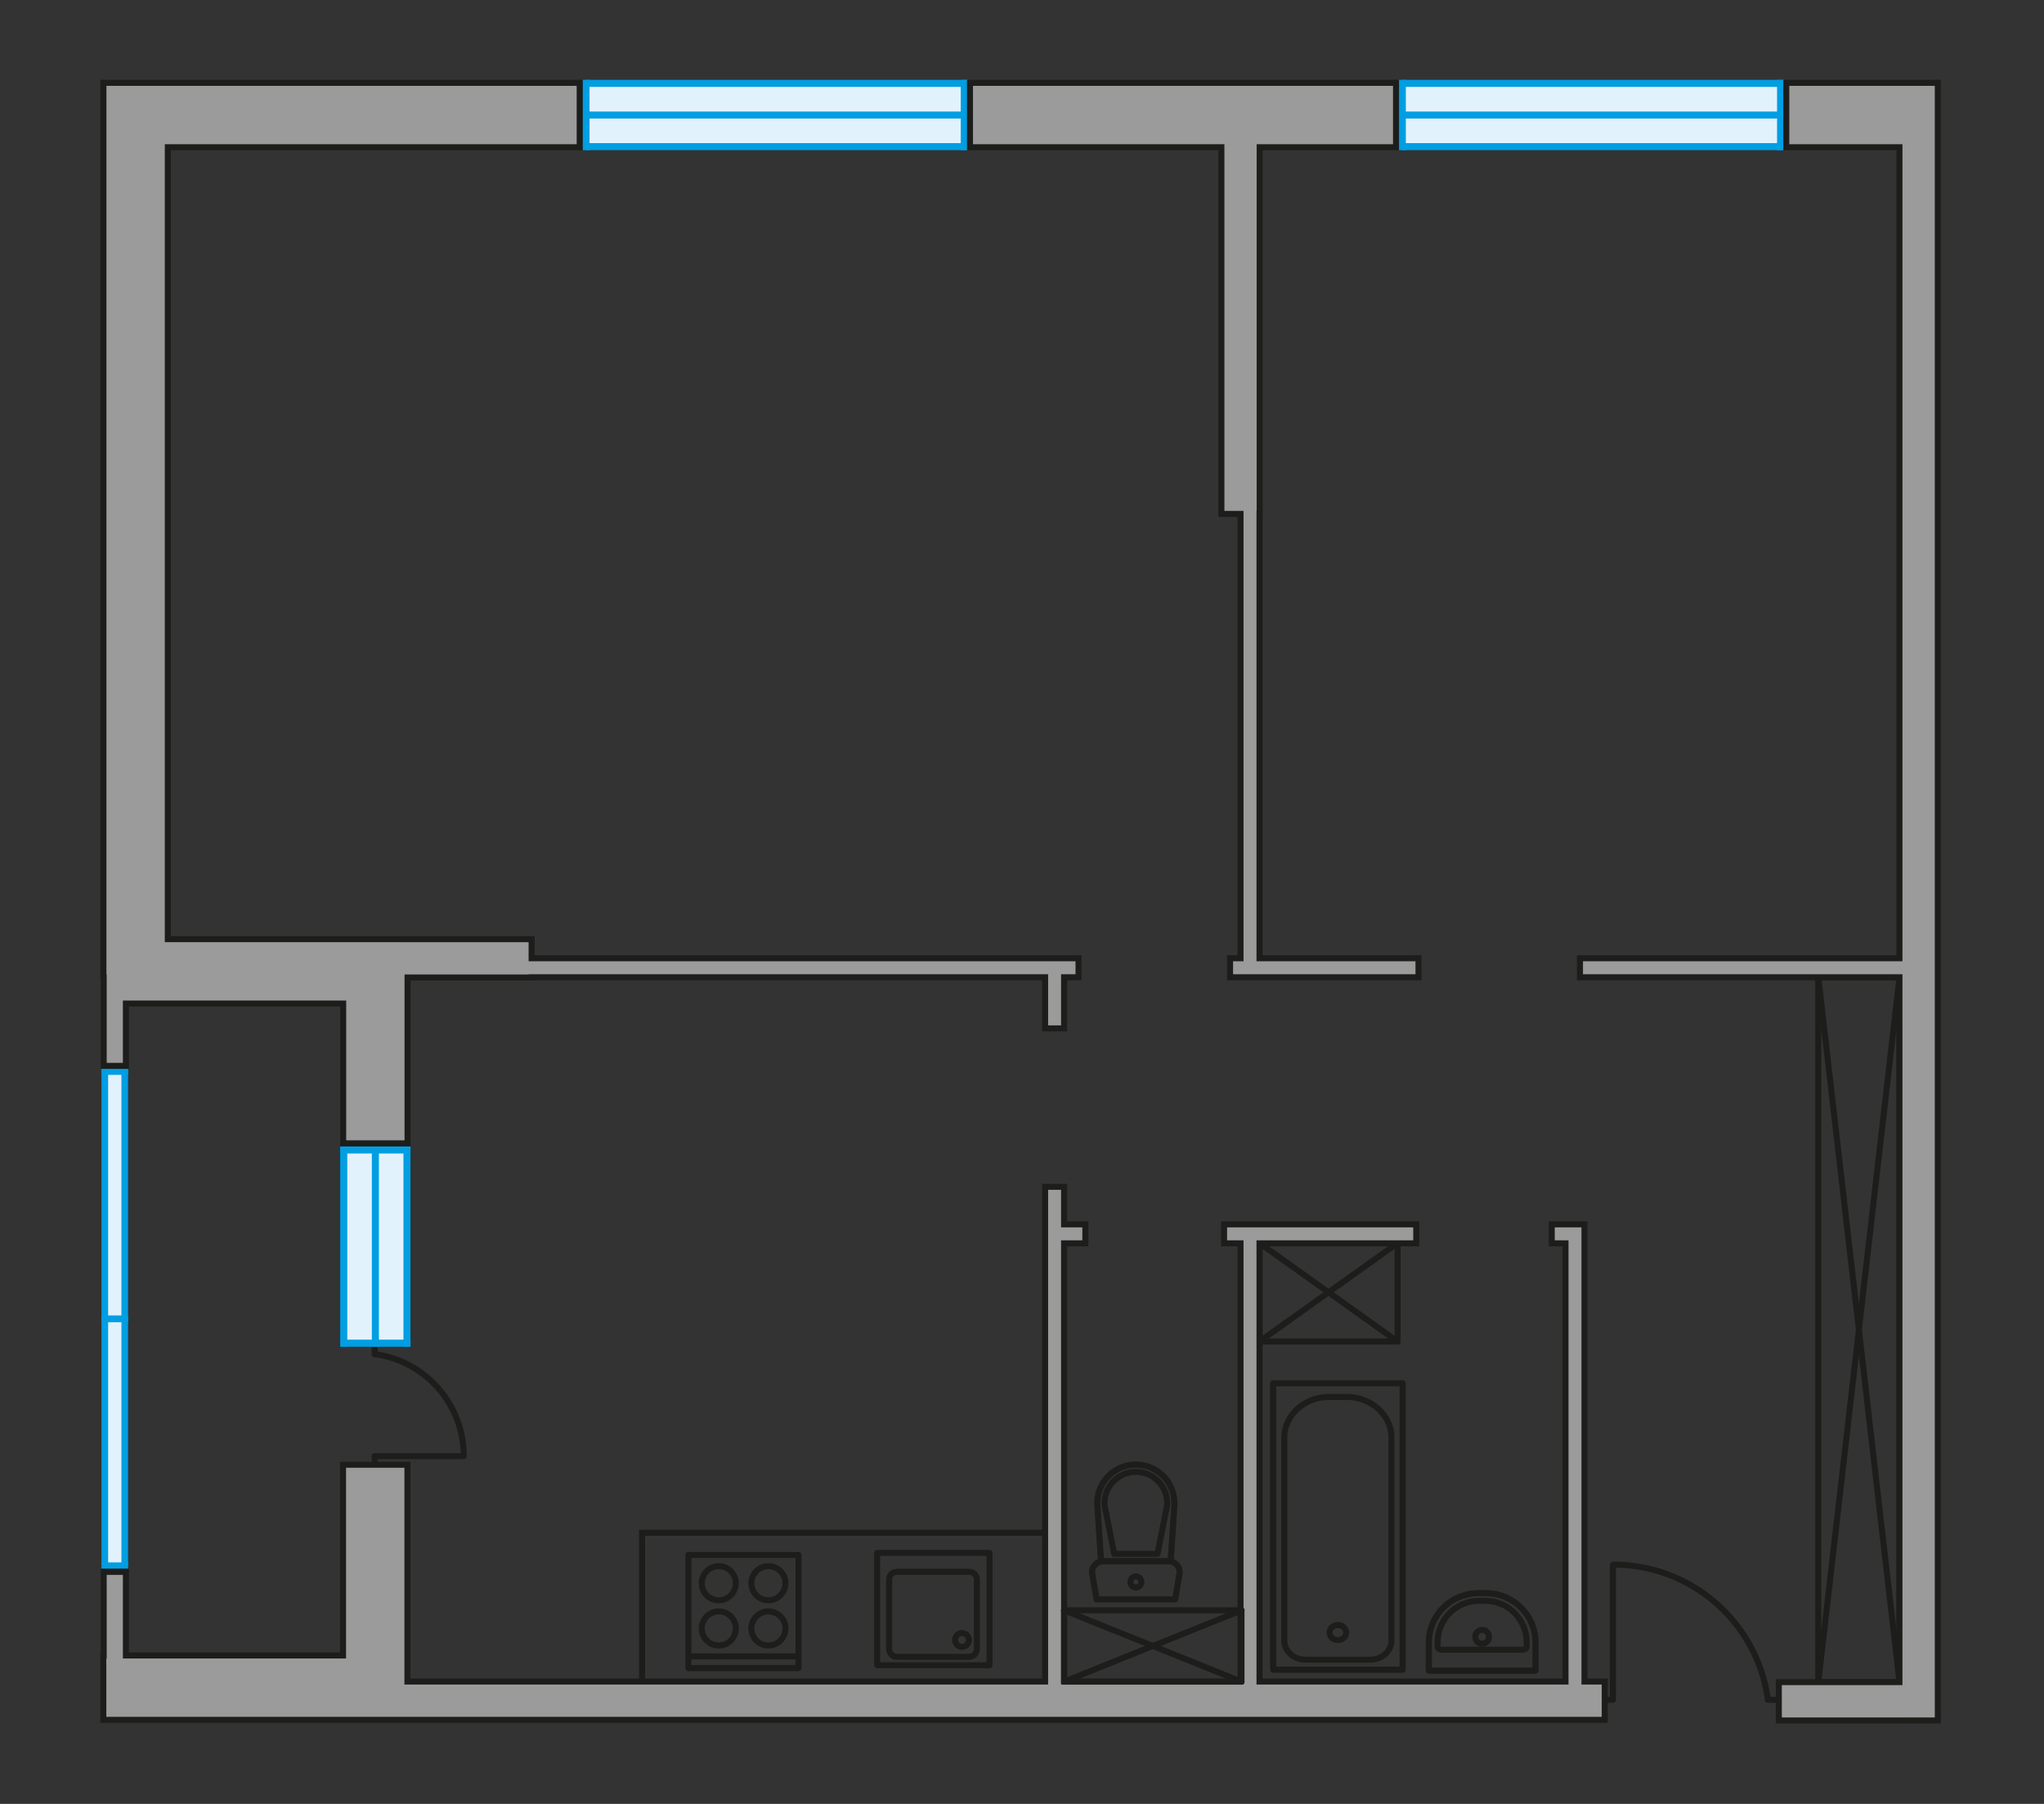 <?xml version="1.0" encoding="utf-8"?>
<!-- Generator: Adobe Illustrator 16.0.0, SVG Export Plug-In . SVG Version: 6.00 Build 0)  -->
<!DOCTYPE svg PUBLIC "-//W3C//DTD SVG 1.1//EN" "http://www.w3.org/Graphics/SVG/1.1/DTD/svg11.dtd">
<svg version="1.1" id="Слой_2" xmlns="http://www.w3.org/2000/svg" xmlns:xlink="http://www.w3.org/1999/xlink" x="0px" y="0px"
	 width="680px" height="600px" viewBox="0 0 680 600" enable-background="new 0 0 680 600" xml:space="preserve">
<rect x="0" y="0" width="680" height="600" fill="#333333" stroke="none"/>
<g>
	
		<polyline fill="none" stroke="#1D1D1B" stroke-width="2" stroke-linecap="round" stroke-linejoin="round" stroke-miterlimit="10" points="
		536.602,520.507 536.602,565.376 534.663,565.376 	"/>
	
		<line fill="none" stroke="#1D1D1B" stroke-width="2" stroke-linecap="round" stroke-linejoin="round" stroke-miterlimit="10" x1="591.144" y1="565.376" x2="588.064" y2="565.376"/>
	<path fill="none" stroke="#1D1D1B" stroke-width="2" stroke-linecap="round" stroke-linejoin="round" stroke-miterlimit="10" d="
		M588.064,564.718c-3.665-25.063-25.227-44.304-51.307-44.304"/>
	<rect x="34.964" y="356.856" fill="#E1F2FD" width="6.435" height="163.549"/>
	<rect x="33.766" y="355.363" fill="#009EE2" width="2.204" height="165.041"/>
	<rect x="40.393" y="355.936" fill="#009EE2" width="2.21" height="164.79"/>
	<polygon fill="#009EE2" points="33.766,355.352 42.605,355.352 42.605,357.513 33.783,357.513 	"/>
	<rect x="33.766" y="519.664" fill="#009EE2" width="8.839" height="2.092"/>
	<rect x="33.766" y="437.535" fill="#009EE2" width="8.839" height="2.25"/>
	
		<polyline fill="none" stroke="#1D1D1B" stroke-width="2" stroke-linecap="round" stroke-linejoin="round" stroke-miterlimit="10" points="
		154.211,484.32 124.642,484.32 124.642,485.615 	"/>
	
		<line fill="none" stroke="#1D1D1B" stroke-width="2" stroke-linecap="round" stroke-linejoin="round" stroke-miterlimit="10" x1="124.642" y1="448.051" x2="124.642" y2="450.444"/>
	<path fill="none" stroke="#1D1D1B" stroke-width="2" stroke-linecap="round" stroke-linejoin="round" stroke-miterlimit="10" d="
		M125.063,450.444c16.534,2.422,29.204,16.629,29.204,33.796"/>
	<polygon fill="#E1F2FD" points="135.455,382.681 135.42,446.193 114.313,446.193 114.351,382.681 	"/>
	<g>
		<rect x="113.18" y="381.329" fill="#009EE2" width="2.351" height="66.61"/>
		<rect x="123.709" y="382.669" fill="#009EE2" width="2.342" height="65.271"/>
		<rect x="134.221" y="381.329" fill="#009EE2" width="2.331" height="66.61"/>
		<rect x="113.556" y="445.582" fill="#009EE2" width="23.014" height="2.357"/>
		<rect x="113.18" y="381.329" fill="#009EE2" width="23.39" height="2.338"/>
	</g>
	<polygon fill="#E1F2FD" points="194.354,48.839 321.289,48.804 321.289,27.689 194.354,27.726 	"/>
	<g>
		<rect x="194.765" y="26.563" fill="#009EE2" width="127.186" height="2.34"/>
		<rect x="195.583" y="37.094" fill="#009EE2" width="126.424" height="2.332"/>
		<rect x="194.765" y="47.605" fill="#009EE2" width="127.186" height="2.331"/>
		<rect x="319.62" y="26.569" fill="#009EE2" width="2.342" height="23.384"/>
		<rect x="193.768" y="26.563" fill="#009EE2" width="2.354" height="23.382"/>
	</g>
	<polygon fill="#E1F2FD" points="465.926,48.839 592.863,48.804 592.863,27.689 465.926,27.726 	"/>
	<g>
		<rect x="466.338" y="26.563" fill="#009EE2" width="127.187" height="2.34"/>
		<rect x="467.156" y="37.094" fill="#009EE2" width="126.423" height="2.332"/>
		<rect x="466.338" y="47.605" fill="#009EE2" width="127.187" height="2.331"/>
		<rect x="591.195" y="26.569" fill="#009EE2" width="2.338" height="23.384"/>
		<rect x="465.34" y="26.563" fill="#009EE2" width="2.354" height="23.382"/>
	</g>
	
		<line fill="none" stroke="#1D1D1B" stroke-width="2" stroke-linecap="round" stroke-linejoin="round" stroke-miterlimit="10" x1="604.91" y1="559.489" x2="631.921" y2="559.489"/>
	
		<line fill="none" stroke="#1D1D1B" stroke-width="2" stroke-linecap="round" stroke-linejoin="round" stroke-miterlimit="10" x1="631.921" y1="559.489" x2="631.921" y2="325.046"/>
	
		<line fill="none" stroke="#1D1D1B" stroke-width="2" stroke-linecap="round" stroke-linejoin="round" stroke-miterlimit="10" x1="631.921" y1="325.046" x2="604.91" y2="325.046"/>
	
		<line fill="none" stroke="#1D1D1B" stroke-width="2" stroke-linecap="round" stroke-linejoin="round" stroke-miterlimit="10" x1="604.91" y1="325.046" x2="604.91" y2="559.489"/>
	
		<line fill="none" stroke="#1D1D1B" stroke-width="2" stroke-linecap="round" stroke-linejoin="round" stroke-miterlimit="10" x1="604.91" y1="325.046" x2="631.921" y2="559.489"/>
	
		<line fill="none" stroke="#1D1D1B" stroke-width="2" stroke-linecap="round" stroke-linejoin="round" stroke-miterlimit="10" x1="631.921" y1="325.046" x2="604.91" y2="559.489"/>
	
		<path opacity="0.5" fill="none" stroke="#1D1D1B" stroke-width="2" stroke-linecap="round" stroke-linejoin="round" stroke-miterlimit="10" enable-background="new    " d="
		M491.812,529.902h2.561c9.103,0,16.471,7.349,16.471,16.44v9.333h-35.502v-9.333C475.342,537.251,482.707,529.902,491.812,529.902z
		"/>
	<g>
		<path fill="none" stroke="#1D1D1B" stroke-width="2" stroke-linecap="round" stroke-linejoin="round" stroke-miterlimit="10" d="
			M492.013,532.459h2.166c7.558,0,13.711,6.17,13.711,13.765v1.325c0,0.65-0.503,1.157-1.143,1.157h-27.313
			c-0.657,0-1.168-0.507-1.168-1.157v-1.325C478.267,538.629,484.427,532.459,492.013,532.459z"/>
		<path fill="none" stroke="#1D1D1B" stroke-width="2" stroke-linecap="round" stroke-linejoin="round" stroke-miterlimit="10" d="
			M490.797,544.441c0-1.277,1.015-2.321,2.302-2.321c1.262,0,2.285,1.044,2.285,2.321c0,1.262-1.023,2.303-2.285,2.303
			C491.812,546.745,490.797,545.703,490.797,544.441z"/>
		<path fill="none" stroke="#1D1D1B" stroke-width="2" stroke-linecap="round" stroke-linejoin="round" stroke-miterlimit="10" d="
			M491.812,529.902h2.561c9.103,0,16.471,7.349,16.471,16.44v9.333h-35.502v-9.333C475.342,537.251,482.707,529.902,491.812,529.902
			z"/>
	</g>
	
		<polyline opacity="0.5" fill="none" stroke="#1D1D1B" stroke-width="2" stroke-linecap="round" stroke-linejoin="round" stroke-miterlimit="10" enable-background="new    " points="
		466.62,460.093 466.62,555.361 423.56,555.361 423.56,460.093 466.62,460.093 	"/>
	
		<polyline fill="none" stroke="#1D1D1B" stroke-width="2" stroke-linecap="round" stroke-linejoin="round" stroke-miterlimit="10" points="
		466.62,460.093 466.62,555.361 423.56,555.361 423.56,460.093 466.62,460.093 	"/>
	<path fill="none" stroke="#1D1D1B" stroke-width="2" stroke-linecap="round" stroke-linejoin="round" stroke-miterlimit="10" d="
		M442.169,464.639H448c8.245,0,14.927,6.08,14.927,13.532v67.499c0,3.495-3.153,6.365-7.038,6.365h-21.628c-3.885,0-7-2.87-7-6.365
		v-67.499C427.262,470.719,433.925,464.639,442.169,464.639z"/>
	<path fill="none" stroke="#1D1D1B" stroke-width="2" stroke-linecap="round" stroke-linejoin="round" stroke-miterlimit="10" d="
		M442.315,543.032c0-1.405,1.264-2.544,2.771-2.544c1.544,0,2.768,1.139,2.768,2.544c0,1.379-1.224,2.473-2.768,2.473
		C443.578,545.505,442.315,544.409,442.315,543.032z"/>
	
		<line fill="none" stroke="#1D1D1B" stroke-width="2" stroke-linecap="round" stroke-linejoin="round" stroke-miterlimit="10" x1="419.019" y1="446.198" x2="464.94" y2="446.198"/>
	
		<line fill="none" stroke="#1D1D1B" stroke-width="2" stroke-linecap="round" stroke-linejoin="round" stroke-miterlimit="10" x1="464.94" y1="446.198" x2="464.94" y2="413.475"/>
	
		<line fill="none" stroke="#1D1D1B" stroke-width="2" stroke-linecap="round" stroke-linejoin="round" stroke-miterlimit="10" x1="464.94" y1="413.475" x2="419.019" y2="413.475"/>
	
		<line fill="none" stroke="#1D1D1B" stroke-width="2" stroke-linecap="round" stroke-linejoin="round" stroke-miterlimit="10" x1="419.019" y1="413.475" x2="419.019" y2="446.198"/>
	
		<line fill="none" stroke="#1D1D1B" stroke-width="2" stroke-linecap="round" stroke-linejoin="round" stroke-miterlimit="10" x1="419.019" y1="413.475" x2="464.94" y2="446.198"/>
	
		<line fill="none" stroke="#1D1D1B" stroke-width="2" stroke-linecap="round" stroke-linejoin="round" stroke-miterlimit="10" x1="464.94" y1="413.475" x2="419.019" y2="446.198"/>
	<g opacity="0.5">
		<path fill="none" stroke="#1D1D1B" stroke-width="2" stroke-linecap="round" stroke-linejoin="round" stroke-miterlimit="10" d="
			M388.879,519.335h-21.988c-2.229,0-3.888,1.977-3.514,4.159l1.428,8.465h26.146l1.431-8.465
			C392.745,521.312,391.064,519.335,388.879,519.335z"/>
		<path fill="none" stroke="#1D1D1B" stroke-width="2" stroke-linecap="round" stroke-linejoin="round" stroke-miterlimit="10" d="
			M366.297,519.26h23.163l1.229-18.423c0.47-7.427-5.397-13.706-12.81-13.706c-7.449,0-13.315,6.279-12.803,13.706L366.297,519.26z"
			/>
	</g>
	<g>
		<path fill="none" stroke="#1D1D1B" stroke-width="2" stroke-linecap="round" stroke-linejoin="round" stroke-miterlimit="10" d="
			M388.879,519.335h-21.988c-2.229,0-3.888,1.977-3.514,4.159l1.428,8.465h26.146l1.431-8.465
			C392.745,521.312,391.064,519.335,388.879,519.335z"/>
		<path fill="none" stroke="#1D1D1B" stroke-width="2" stroke-linecap="round" stroke-linejoin="round" stroke-miterlimit="10" d="
			M377.88,487.134L377.88,487.134c-7.448,0-13.315,6.278-12.802,13.703l1.219,18.426h23.163l1.229-18.426
			C391.159,493.412,385.291,487.134,377.88,487.134z"/>
		<path fill="none" stroke="#1D1D1B" stroke-width="2" stroke-linecap="round" stroke-linejoin="round" stroke-miterlimit="10" d="
			M370.677,516.839l-3.199-16.162c-0.193-2.925,0.8-5.674,2.76-7.815c2.021-2.119,4.72-3.309,7.66-3.309
			c2.889,0,5.605,1.189,7.592,3.309c2.015,2.141,2.995,4.891,2.79,7.815l-3.199,16.162H370.677z"/>
		<path fill="none" stroke="#1D1D1B" stroke-width="2" stroke-linecap="round" stroke-linejoin="round" stroke-miterlimit="10" d="
			M379.726,526.164c0,1.004-0.822,1.854-1.846,1.854c-0.993,0-1.839-0.85-1.839-1.854c0-0.997,0.846-1.849,1.839-1.849
			C378.904,524.315,379.726,525.167,379.726,526.164z"/>
	</g>
	<g>
		
			<rect x="291.806" y="516.514" fill="none" stroke="#1D1D1B" stroke-width="2" stroke-linecap="round" stroke-linejoin="round" stroke-miterlimit="10" width="37.385" height="37.349"/>
	</g>
	<path fill="none" stroke="#1D1D1B" stroke-width="2" stroke-linecap="round" stroke-linejoin="round" stroke-miterlimit="10" d="
		M298.323,551.076h24.142c1.396,0,2.531-1.145,2.531-2.551v-23.19c0-1.396-1.135-2.53-2.531-2.53h-24.142
		c-1.388,0-2.531,1.134-2.531,2.53v23.19C295.791,549.932,296.935,551.076,298.323,551.076z"/>
	<path fill="none" stroke="#1D1D1B" stroke-width="2" stroke-linecap="round" stroke-linejoin="round" stroke-miterlimit="10" d="
		M320.015,543.171c1.297,0,2.331,1.021,2.331,2.294c0,1.262-1.034,2.303-2.331,2.303c-1.253,0-2.268-1.041-2.268-2.303
		C317.747,544.191,318.763,543.171,320.015,543.171z"/>
	
		<rect x="229.004" y="517.198" fill="none" stroke="#1D1D1B" stroke-width="2" stroke-linecap="round" stroke-linejoin="round" stroke-miterlimit="10" width="36.637" height="37.636"/>
	<g>
		<g>
			<path fill="none" stroke="#1D1D1B" stroke-width="2" stroke-linecap="round" stroke-linejoin="round" stroke-miterlimit="10" d="
				M239.138,532.281c3.119,0,5.654-2.55,5.654-5.656c0-3.165-2.534-5.715-5.654-5.715c-3.141,0-5.68,2.55-5.68,5.715
				C233.458,529.731,235.997,532.281,239.138,532.281z"/>
			<path fill="none" stroke="#1D1D1B" stroke-width="2" stroke-linecap="round" stroke-linejoin="round" stroke-miterlimit="10" d="
				M239.138,547.313c3.119,0,5.654-2.531,5.654-5.668c0-3.126-2.534-5.678-5.654-5.678c-3.141,0-5.68,2.552-5.68,5.678
				C233.458,544.78,235.997,547.313,239.138,547.313z"/>
		</g>
		<g>
			<path fill="none" stroke="#1D1D1B" stroke-width="2" stroke-linecap="round" stroke-linejoin="round" stroke-miterlimit="10" d="
				M255.624,532.281c3.125,0,5.685-2.55,5.685-5.656c0-3.165-2.56-5.715-5.685-5.715c-3.131,0-5.665,2.55-5.665,5.715
				C249.958,529.731,252.493,532.281,255.624,532.281z"/>
			<path fill="none" stroke="#1D1D1B" stroke-width="2" stroke-linecap="round" stroke-linejoin="round" stroke-miterlimit="10" d="
				M255.624,547.313c3.125,0,5.685-2.531,5.685-5.668c0-3.126-2.56-5.678-5.685-5.678c-3.131,0-5.665,2.552-5.665,5.678
				C249.958,544.78,252.493,547.313,255.624,547.313z"/>
		</g>
	</g>
	
		<line fill="none" stroke="#1D1D1B" stroke-width="2" stroke-linecap="round" stroke-linejoin="round" stroke-miterlimit="10" x1="229.004" y1="550.938" x2="265.243" y2="550.938"/>
	<polyline fill="none" stroke="#1D1D1B" stroke-width="2" stroke-miterlimit="10" points="346.992,509.808 213.6,509.808 
		213.6,558.664 	"/>
	<g>
		<polygon fill="#9C9B9B" stroke="#1D1D1B" stroke-width="2" stroke-miterlimit="22.926" points="644.672,559.489 644.671,559.489 
			644.671,48.97 644.671,27.686 644.671,27.552 594.264,27.552 594.264,48.97 631.91,48.97 631.91,318.73 525.628,318.73 
			525.628,325.045 631.91,325.045 631.91,559.489 591.779,559.489 591.779,572.248 631.91,572.248 631.91,572.249 644.671,572.249 
			644.671,572.248 644.672,572.248 		"/>
		<polygon fill="#9C9B9B" stroke="#1D1D1B" stroke-width="2" stroke-miterlimit="22.926" points="34.497,354.517 41.883,354.517 
			41.883,333.79 114.175,333.79 114.175,380.284 135.585,380.284 135.585,325.121 176.855,325.121 176.855,325.045 347.688,325.045 
			347.688,342.053 354.001,342.053 354.001,325.045 358.807,325.045 358.807,318.73 176.855,318.73 176.855,312.382 
			134.157,312.382 134.157,312.374 55.824,312.374 55.824,48.97 192.852,48.97 192.852,27.552 55.824,27.552 36.44,27.552 
			34.406,27.552 34.406,325.058 34.497,325.058 		"/>
		<polygon fill="#9C9B9B" stroke="#1D1D1B" stroke-width="2" stroke-miterlimit="22.926" points="406.336,48.97 406.336,170.923 
			412.7,170.923 412.7,318.73 409.216,318.73 409.216,325.045 471.904,325.045 471.904,318.73 419.014,318.73 419.014,170.923 
			419.07,170.923 419.07,48.97 421.302,48.97 464.426,48.97 464.426,27.552 421.302,27.552 399.109,27.552 322.694,27.552 
			322.694,48.97 399.109,48.97 		"/>
		<polygon fill="#9C9B9B" stroke="#1D1D1B" stroke-width="2" stroke-miterlimit="22.926" points="527.125,409.75 527.123,409.75 
			527.123,407.234 516.236,407.234 516.236,413.545 520.812,413.545 520.812,559.299 419.014,559.299 419.014,413.545 
			471.162,413.545 471.162,407.234 407.224,407.234 407.224,413.545 412.7,413.545 412.7,559.299 354.001,559.299 354.001,413.545 
			361.073,413.545 361.073,407.234 354.001,407.234 354.001,394.747 347.688,394.747 347.688,559.299 135.545,559.299 
			135.545,487.189 114.122,487.189 114.122,550.63 41.883,550.63 41.883,522.82 34.497,522.82 34.497,550.63 34.37,550.63 
			34.37,572.041 121.955,572.041 132.039,572.041 533.866,572.041 533.866,559.299 527.125,559.299 		"/>
	</g>
	
		<line fill="none" stroke="#1D1D1B" stroke-width="2" stroke-linecap="round" stroke-linejoin="round" stroke-miterlimit="10" x1="354.002" y1="535.601" x2="413.021" y2="535.601"/>
	
		<line fill="none" stroke="#1D1D1B" stroke-width="2" stroke-linecap="round" stroke-linejoin="round" stroke-miterlimit="10" x1="413.021" y1="535.601" x2="413.021" y2="559.339"/>
	
		<line fill="none" stroke="#1D1D1B" stroke-width="2" stroke-linecap="round" stroke-linejoin="round" stroke-miterlimit="10" x1="413.021" y1="559.339" x2="354.002" y2="559.339"/>
	
		<line fill="none" stroke="#1D1D1B" stroke-width="2" stroke-linecap="round" stroke-linejoin="round" stroke-miterlimit="10" x1="354.002" y1="559.339" x2="354.002" y2="535.601"/>
	
		<line fill="none" stroke="#1D1D1B" stroke-width="2" stroke-linecap="round" stroke-linejoin="round" stroke-miterlimit="10" x1="354.002" y1="559.339" x2="413.021" y2="535.601"/>
	
		<line fill="none" stroke="#1D1D1B" stroke-width="2" stroke-linecap="round" stroke-linejoin="round" stroke-miterlimit="10" x1="413.021" y1="559.339" x2="354.002" y2="535.601"/>
</g>
<g id="b">
	<path fill="#1D1D1B" d="M78.876,445.216"/>
</g>
<g id="k">
	<path fill="#1D1D1B" d="M250.349,429.469"/>
</g>
<g id="v">
	<path fill="#1D1D1B" d="M491.177,459.726"/>
</g>
<g id="t">
	<path fill="#1D1D1B" d="M380.109,441.961"/>
</g>
<g id="kr">
	<path fill="#1D1D1B" d="M419.402,357.143"/>
</g>
<g id="_x31_">
	<path fill="#1D1D1B" d="M229.395,175.932"/>
</g>
<g id="_x32_">
	<path fill="#1D1D1B" d="M537.14,175.932"/>
</g>
</svg>
